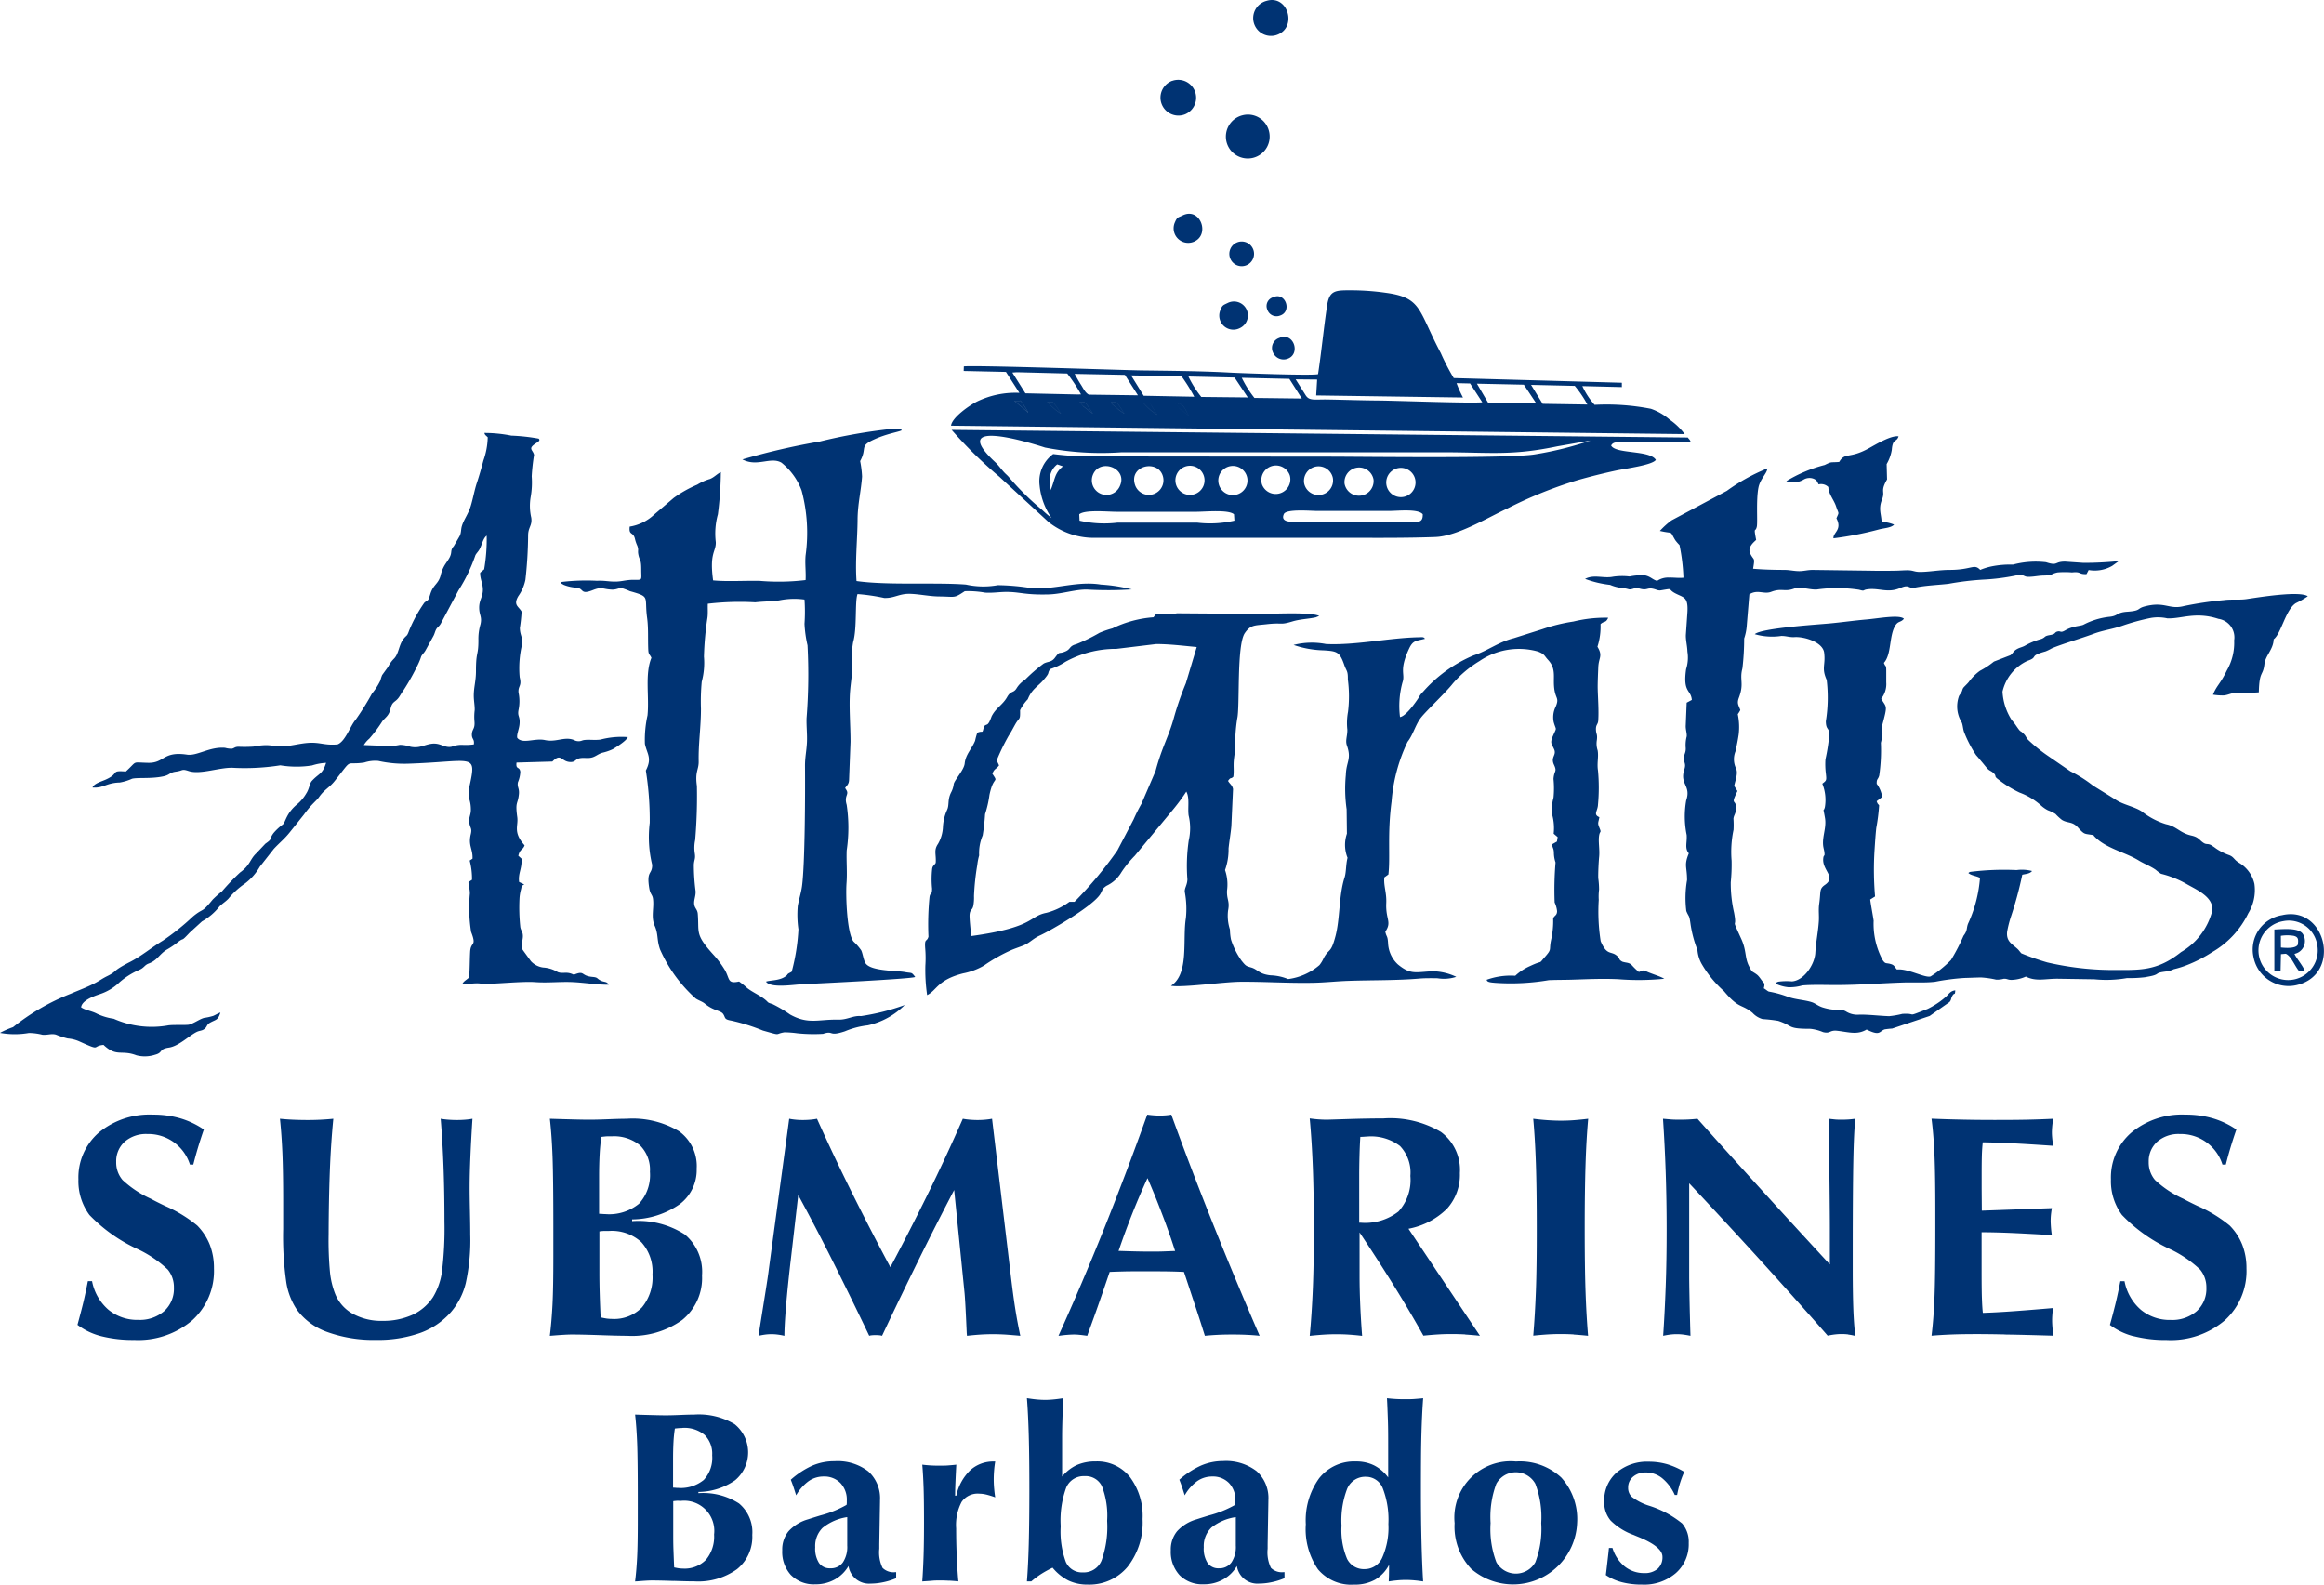 <svg xmlns="http://www.w3.org/2000/svg" width="220" height="150" viewBox="0 0 132 90">
  <g id="Logo" transform="translate(-773 -349.999)">
    <path id="Path_1" data-name="Path 1" d="M59.649,38a3.516,3.516,0,0,0,.86-.409,5.945,5.945,0,0,1,2.9-.739l2.263-.274c.74,0,1.562.1,2.3.17l-.618,2.061a17,17,0,0,0-.687,1.986c-.279,1.02-.668,1.627-1.034,3l-.8,1.857a9.747,9.747,0,0,0-.447.89L63.466,48.3a22.5,22.5,0,0,1-2.433,2.917l-.29,0a3.78,3.78,0,0,1-1.3.625c-1.035.2-.638.821-4.279,1.324-.023-.262-.114-1.032-.091-1.238.032-.29.15-.218.209-.478a2.494,2.494,0,0,0,.039-.557,13.856,13.856,0,0,1,.188-1.77,3.224,3.224,0,0,1,.105-.538,2.56,2.56,0,0,1,.2-1.135,11.53,11.53,0,0,0,.136-1.207,6.076,6.076,0,0,0,.249-1.089,3.788,3.788,0,0,1,.136-.5c.193-.493.33-.251.029-.71.122-.31.2-.23.381-.473l-.134-.283a11.807,11.807,0,0,1,.686-1.412c.159-.241.231-.4.383-.665.233-.4.27-.182.259-.775a2.571,2.571,0,0,1,.438-.622,1.721,1.721,0,0,1,.388-.6c.18-.184.322-.283.5-.489.416-.48.187-.334.379-.619m6.028-3.14-.156.194a6.382,6.382,0,0,0-2.332.629,5.431,5.431,0,0,0-.732.251,10.116,10.116,0,0,1-1.324.647c-.4.1-.305.272-.591.4-.448.2-.3-.059-.619.371-.2.269-.41.2-.647.335a9.268,9.268,0,0,0-1.059.922,1.5,1.5,0,0,0-.486.5c-.182.267-.31.1-.522.473-.255.454-.644.618-.883,1.1a3.157,3.157,0,0,1-.135.324c-.126.2-.116.091-.291.229-.128.5-.033.221-.386.376a3.713,3.713,0,0,0-.125.454c-.176.45-.541.774-.591,1.292-.036.366-.57.93-.622,1.165a1.332,1.332,0,0,1-.151.48c-.214.433-.092.7-.226.992a2.654,2.654,0,0,0-.237.976,2.1,2.1,0,0,1-.281.956c-.253.368-.094.583-.129,1.078-.1.171-.162.14-.2.321a5.289,5.289,0,0,0-.007,1.136c0,.405-.092.188-.143.467a15.714,15.714,0,0,0-.062,2.267c-.1.336-.236.045-.182.7a6.485,6.485,0,0,1,.006.931,9.893,9.893,0,0,0,.1,1.687c.556-.271.581-.862,2.039-1.234a3.77,3.77,0,0,0,1.184-.442,9.257,9.257,0,0,1,1.6-.9c.2-.081.394-.147.593-.223.422-.16.564-.4,1.016-.6.548-.253,3-1.657,3.409-2.348.143-.24.087-.289.351-.463a1.944,1.944,0,0,0,.849-.777,6.157,6.157,0,0,1,.756-.93l2.213-2.671a11.1,11.1,0,0,0,.712-.971c.2.361.071.918.131,1.355a3.08,3.08,0,0,1,.008,1.41,9.963,9.963,0,0,0-.077,2.224c-.012.328-.164.477-.15.7a5.233,5.233,0,0,1,.064,1.5c-.2,1.2.2,3.169-.847,3.839.636.119,3-.22,3.932-.227,1.392-.011,2.761.087,4.18.057.659-.014,1.3-.087,1.974-.11,1.346-.046,2.707-.017,4.035-.13.321-.027.691-.022,1.016-.017a2.262,2.262,0,0,0,1.068-.081,3.226,3.226,0,0,0-1.358-.317c-.968.049-1.238.206-1.963-.393a1.741,1.741,0,0,1-.55-1.153c-.028-.514-.088-.36-.16-.7.386-.568.011-.682.054-1.63.027-.6-.164-1-.107-1.455l.229-.165c.116-1.01-.065-2.294.18-4.142a9.493,9.493,0,0,1,.908-3.392c.321-.41.452-.985.767-1.383s1.417-1.432,1.8-1.924a6.274,6.274,0,0,1,1.517-1.28,3.981,3.981,0,0,1,3.326-.541c.389.155.34.224.572.476.516.562.232,1.045.372,1.769.086.442.256.423.056.891a1.346,1.346,0,0,0-.11.873c.142.506.189.25-.042.781-.184.423-.076.439.065.759.154.351-.215.433-.007.882.192.413.006.313-.028.807a5.36,5.36,0,0,1,0,1.065,2.4,2.4,0,0,0-.063,1.007,2.911,2.911,0,0,1,.073,1.035l.227.193-.042.253-.282.16c.046.246.1.216.109.475a1.766,1.766,0,0,0,.094.554,18.79,18.79,0,0,0-.051,2.271,1.563,1.563,0,0,1,.139.495c-.007.255-.147.231-.223.408a4.895,4.895,0,0,1-.119,1.232c-.127.607.069.485-.362.975-.392.446-.029.124-.828.5a2.96,2.96,0,0,0-.843.553,4.031,4.031,0,0,0-1.636.232c.01.011.022.015.027.034.035.117.357.122.45.135a12.759,12.759,0,0,0,3.067-.152c.447-.018.89-.013,1.335-.027.876-.027,1.72-.068,2.61-.026a14.632,14.632,0,0,0,2.611-.026c-.283-.17-.781-.286-1.158-.485l-.286.1a3.84,3.84,0,0,1-.4-.387c-.164-.165-.307-.122-.541-.2-.237-.135-.1-.143-.282-.312-.35-.327-.585.01-.946-.849a10.823,10.823,0,0,1-.109-2.347,3.2,3.2,0,0,1,.018-.582,4.541,4.541,0,0,0-.045-.641c-.012-.273.021-.941.049-1.222.042-.413-.059-.869,0-1.218.045-.267.137-.132.028-.4-.131-.32-.081-.278-.015-.632-.369-.158-.092-.339-.078-.719a10.379,10.379,0,0,0,0-1.925c-.069-.428.046-.772-.02-1.152a1.221,1.221,0,0,1-.043-.592c.039-.343-.043-.315-.053-.583-.011-.3.114-.281.13-.519.039-.565-.018-1.281-.03-1.807-.007-.3.019-.889.033-1.224.022-.553.273-.628-.048-1.163a3.709,3.709,0,0,0,.175-1.281c.231-.206.283-.041.437-.363a7.628,7.628,0,0,0-1.977.215,9.88,9.88,0,0,0-1.76.431l-1.633.516c-.875.218-1.478.717-2.278.975a7.914,7.914,0,0,0-2.871,2.069,1.215,1.215,0,0,0-.248.334c-.189.289-.723,1.049-1.059,1.1a5.049,5.049,0,0,1,.141-1.97c.173-.5-.215-.638.367-1.9.231-.5.389-.44.917-.579-.121-.1-.043-.092-.408-.083-1.667.038-3.549.463-5.225.382a4.2,4.2,0,0,0-1.839.053,5.639,5.639,0,0,0,1.693.307c.781.046.93.084,1.191.84.126.365.207.3.2.814a7.242,7.242,0,0,1,.01,1.837,3.47,3.47,0,0,0-.039,1.016c.006.372-.126.611-.024.9.275.782-.037.9-.061,1.669a8.174,8.174,0,0,0,.045,1.951l.016,1.387a1.957,1.957,0,0,0,.036,1.369c-.1.388-.07.811-.17,1.123-.328,1.02-.252,2.318-.512,3.314-.269,1.03-.361.682-.672,1.256a1.786,1.786,0,0,1-.241.4,3.376,3.376,0,0,1-1.782.795,2.857,2.857,0,0,0-1-.213c-.68-.078-.71-.333-1.1-.446-.279-.082-.294-.074-.543-.384a4.318,4.318,0,0,1-.6-1.2,3.17,3.17,0,0,1-.061-.573,2.5,2.5,0,0,1-.106-1.074c.108-.551-.082-.609-.059-1.136a2.507,2.507,0,0,0-.113-1.164,3.45,3.45,0,0,0,.2-1.225c.04-.4.127-.892.159-1.276l.095-2.1c-.04-.225-.188-.291-.283-.465.172-.243.124-.074.3-.233.043-.309,0-.567.023-.876.018-.248.071-.517.084-.756a9.407,9.407,0,0,1,.113-1.667c.16-.655-.043-4.176.435-4.865.33-.476.555-.423,1.234-.5.955-.108.715.068,1.47-.159.444-.134.881-.135,1.321-.232l.2-.082c-.672-.291-3.578-.035-4.622-.123l-3.456-.025a4.131,4.131,0,0,1-1.189.035m-23.49-8.773c.837.444,1.607-.178,2.215.184a3.634,3.634,0,0,1,1.144,1.589,9.31,9.31,0,0,1,.224,3.677c-.044.484.027.94,0,1.4a12.758,12.758,0,0,1-2.613.045c-.811-.017-1.871.05-2.64-.027-.219-1.59.172-1.614.152-2.174a4.085,4.085,0,0,1,.119-1.577,19.925,19.925,0,0,0,.168-2.4c-.246.127-.374.293-.616.392a2.856,2.856,0,0,0-.723.322,6.775,6.775,0,0,0-1.338.754l-1.1.936a2.633,2.633,0,0,1-1.4.693c-.06.521.2.269.3.7a2.057,2.057,0,0,0,.13.383c.092.244.019.262.058.48.072.405.169.229.168.885,0,.632.1.574-.476.575-.374,0-.653.1-.986.1-.36.007-.646-.069-1.046-.046a11.9,11.9,0,0,0-2.03.068c.053.146-.1.024.132.161a2.233,2.233,0,0,0,.777.163c.382.087.183.411.89.133.512-.2.522-.055,1.044-.025.282.017.394-.093.579-.086a3.276,3.276,0,0,1,.471.175c1.194.335.812.287.978,1.516.081.6.038,1.2.066,1.807.014.3.076.238.179.463-.381.928-.116,2.191-.222,3.268a6.384,6.384,0,0,0-.148,1.621c.126.591.42.8.053,1.514a17.708,17.708,0,0,1,.221,2.971,6.712,6.712,0,0,0,.138,2.383c.008.576-.336.3-.163,1.341.057.338.177.349.209.585.072.532-.126,1.03.1,1.543.213.483.106.773.3,1.331a8.148,8.148,0,0,0,2.027,2.794c.161.109.379.174.521.293.5.417.9.38,1.041.588s.035.3.441.37a11.046,11.046,0,0,1,1.813.568c1.1.31.625.2,1.221.1a5.934,5.934,0,0,1,.736.056,9.235,9.235,0,0,0,1.459.032c.633-.211.279.175,1.241-.144a4.716,4.716,0,0,1,1.3-.34,4.272,4.272,0,0,0,2.1-1.153,12.673,12.673,0,0,1-2.486.629c-.46-.041-.767.214-1.292.2-1.139-.024-1.7.287-2.737-.291a7.119,7.119,0,0,0-.985-.586c-.362-.116-.188-.071-.465-.287-.3-.234-.695-.4-.991-.636a4.319,4.319,0,0,0-.454-.365c-.661.143-.517-.133-.8-.643a5.434,5.434,0,0,0-.674-.9c-1.043-1.152-.785-1.232-.871-2.3-.021-.254-.169-.31-.2-.531-.037-.247.091-.461.076-.754a11.675,11.675,0,0,1-.1-1.512c.025-.314.106-.319.05-.666a2.1,2.1,0,0,1,.025-.727,29.924,29.924,0,0,0,.1-3.074c-.119-.831.112-.913.1-1.408-.019-1.007.131-1.934.13-2.97a12.194,12.194,0,0,1,.044-1.541,4.139,4.139,0,0,0,.126-1.427,17.681,17.681,0,0,1,.2-2.216c.034-.261.006-.525.02-.787a15.519,15.519,0,0,1,2.692-.081c.459-.051.89-.047,1.351-.108a4.27,4.27,0,0,1,1.448-.049,10.008,10.008,0,0,1,0,1.379,6.86,6.86,0,0,0,.171,1.22,31.383,31.383,0,0,1-.054,4.134c-.015.467.045.922.02,1.4s-.113.845-.109,1.339c.013,1.521,0,5.524-.169,6.8-.05.376-.178.766-.241,1.129a5.8,5.8,0,0,0,.037,1.332,11.552,11.552,0,0,1-.383,2.408c-.014.007-.036,0-.042.022l-.119.061c-.13.09-.049.051-.115.114-.335.321-.926.271-1.183.362.254.389,1.551.173,2.065.148.975-.047,6.195-.3,6.41-.412-.232-.3-.164-.2-.6-.281-.508-.09-1.983-.045-2.239-.528-.105-.2-.14-.517-.226-.7a2.792,2.792,0,0,0-.437-.5c-.382-.471-.449-2.623-.4-3.314.047-.625-.014-1.228.01-1.863a8.8,8.8,0,0,0,0-2.589c-.16-.531.152-.572-.019-.847l-.024-.037-.023-.038-.022-.039c.1-.146.215-.209.223-.462l.083-2.157c0-.928-.092-1.974-.027-2.854.035-.455.112-.9.126-1.337a5.32,5.32,0,0,1,.049-1.472c.231-.781.089-2.312.25-2.729a11.22,11.22,0,0,1,1.515.221c.589.021.851-.261,1.5-.234.548.023,1.066.143,1.625.149.946.009.817.121,1.452-.3a5.534,5.534,0,0,1,1.161.083c.435.027.8-.043,1.219-.041.757,0,1.03.178,2.381.142.773-.02,1.607-.318,2.264-.272a20.756,20.756,0,0,0,2.46-.014,9.31,9.31,0,0,0-1.751-.274c-1.347-.218-2.551.281-3.9.212a12.631,12.631,0,0,0-1.96-.178,4.6,4.6,0,0,1-1.81-.035c-1.7-.133-4.468.052-6.214-.2-.083-1.131.053-2.379.06-3.493.005-.871.2-1.639.255-2.441a5.754,5.754,0,0,0-.109-.878c.425-.776-.081-.835.814-1.238.71-.321,1.367-.413,1.545-.508-.093-.091.233-.12-.592-.08a30.841,30.841,0,0,0-4.072.718,39.344,39.344,0,0,0-4.383,1.012m76.737,21.352c.634.727,1.77.937,2.565,1.424.3.186.672.322.975.536a2.419,2.419,0,0,0,.3.225,5.616,5.616,0,0,1,1.45.579c.587.339,1.562.743,1.454,1.538a3.779,3.779,0,0,1-1.762,2.325c-1.406,1.117-2.369,1.019-4.006,1.02a16.67,16.67,0,0,1-3.6-.431,14.21,14.21,0,0,1-1.47-.515c-.062-.062-.14-.178-.217-.249-.31-.287-.657-.427-.589-.99a6.641,6.641,0,0,1,.2-.8,21.247,21.247,0,0,0,.658-2.424c.2-.046.434-.054.555-.211a2.291,2.291,0,0,0-.882-.053,15.352,15.352,0,0,0-2.61.1.2.2,0,0,0-.123.069c.182.152.442.156.659.273a7.575,7.575,0,0,1-.645,2.53c-.155.312-.026.42-.29.758a11,11,0,0,1-.715,1.378,6.4,6.4,0,0,1-1.153.93c-.308.11-1.3-.464-1.916-.392-.142-.15-.132-.247-.348-.31-.28-.082-.295.015-.461-.224a4.362,4.362,0,0,1-.513-2.241c-.052-.358-.148-.839-.195-1.2l.276-.174a17.721,17.721,0,0,1-.031-2.616c.028-.418.054-.86.1-1.279a10.82,10.82,0,0,0,.161-1.28c-.1-.127-.075-.062-.141-.233l.316-.244a1.681,1.681,0,0,0-.312-.746c-.011-.3.075-.222.144-.477a9.86,9.86,0,0,0,.093-1.851,3.508,3.508,0,0,0,.091-.52c-.016-.266-.088-.2,0-.532.3-1.123.227-.938-.074-1.451a1.332,1.332,0,0,0,.288-.93c0-.216,0-.43,0-.645,0-.376-.037-.2-.133-.463.436-.484.291-1.488.627-2.084.179-.316.316-.189.51-.419-.24-.251-1.469-.017-2.114.038-.735.063-1.413.163-2.132.229-.759.069-3.85.266-4.226.607a3.565,3.565,0,0,0,1.512.1c.291,0,.461.084.753.066.555-.035,1.6.287,1.676.882.09.724-.166.852.144,1.55a8.456,8.456,0,0,1-.048,2.35c.008.489.171.355.2.7a10.575,10.575,0,0,1-.222,1.458,4.182,4.182,0,0,0,.022.8c.044.4.042.4-.2.585a2.468,2.468,0,0,1,.145,1.334c-.084.336-.116-.1.007.617.093.538-.158,1.027-.106,1.554.012.124.057.27.07.37.04.323-.041.1-.065.386-.054.68.754,1.031.1,1.485-.341.236-.225.366-.327,1.073-.051.357,0,.651-.022.99-.034.572-.165,1.188-.2,1.806-.042.666-.653,1.576-1.334,1.613a3.486,3.486,0,0,0-.757.016c-.136.039-.128.077-.161.117a2.171,2.171,0,0,0,.711.2,2.536,2.536,0,0,0,.8-.1c.551-.052,1.325-.024,1.9-.024,1.3,0,2.508-.1,3.774-.143.619-.022,1.279.025,1.864-.043a13.017,13.017,0,0,1,1.677-.217c.308-.008.621-.022.929-.029a5.336,5.336,0,0,1,.87.125,1.384,1.384,0,0,0,.421-.048c.192-.018.227.061.45.062a2.161,2.161,0,0,0,.814-.188c.6.3,1.118.109,1.858.123l2.034.031a6.794,6.794,0,0,0,1.853-.069,7.535,7.535,0,0,0,1.021-.048c.135-.027.322-.057.436-.088.418-.112.1-.159.8-.243a1.356,1.356,0,0,0,.4-.125,5.416,5.416,0,0,0,.791-.251,7.955,7.955,0,0,0,1.386-.716A5.113,5.113,0,0,0,127.7,51.87a2.514,2.514,0,0,0,.347-1.673,1.868,1.868,0,0,0-.882-1.2c-.3-.18-.275-.34-.6-.446a3.2,3.2,0,0,1-.691-.355,3.512,3.512,0,0,0-.311-.211c-.193-.082-.244-.007-.409-.116-.246-.163-.266-.319-.682-.412-.657-.146-.834-.52-1.446-.646a4.189,4.189,0,0,1-1.377-.725c-.416-.271-1.024-.375-1.447-.644-.475-.3-.842-.523-1.325-.825a7.338,7.338,0,0,0-1.281-.809l-1.241-.853a9.019,9.019,0,0,1-1.158-.934c-.1-.105-.142-.227-.218-.307-.313-.326-.126,0-.5-.546-.086-.125-.144-.18-.229-.292a3.307,3.307,0,0,1-.51-1.595,2.55,2.55,0,0,1,1.412-1.746c.667-.227.038-.262,1.026-.537a2.538,2.538,0,0,0,.354-.172c.572-.246,1.681-.568,2.366-.823.567-.212,1.068-.263,1.631-.458a12.387,12.387,0,0,1,1.637-.448,2.4,2.4,0,0,1,.929.023c.8.039,1.6-.4,2.907.029a1.063,1.063,0,0,1,.895,1.222,3.147,3.147,0,0,1-.415,1.705c-.377.783-.57.841-.788,1.378a3.237,3.237,0,0,0,.628.044c.226-.027.373-.114.555-.133.463-.05.973,0,1.421-.045.027-1.249.237-.895.319-1.61.055-.479.51-.83.523-1.4.431-.324.673-1.678,1.256-2.051a5.435,5.435,0,0,0,.684-.393c-.457-.323-2.772.056-3.489.161-.4.058-.858,0-1.278.057a20.2,20.2,0,0,0-2.256.335c-.867.227-1.081-.283-2.244.024-.453.12-.192.244-.981.3-.643.043-.5.244-1.044.292a4.147,4.147,0,0,0-1.464.453c-.155.058-.367.066-.566.13a1.687,1.687,0,0,0-.457.184c-.292.171-.247.009-.453.069-.181.052-.059.141-.428.2-.341.058-.212.117-.481.221a3.924,3.924,0,0,0-.945.391c-.172.087-.278.09-.448.189-.21.122-.213.241-.359.341l-.936.362a4.743,4.743,0,0,1-.794.524,2.868,2.868,0,0,0-.638.641c-.089.111-.271.272-.31.333-.051.079-.048.144-.1.244-.042.077-.086.115-.139.212a1.727,1.727,0,0,0,.153,1.5c.068.15.068.375.14.563a6.761,6.761,0,0,0,.678,1.3c.138.15.187.222.32.377.108.126.18.223.29.35.146.167.216.145.366.276.216.188.008.173.272.363a6.434,6.434,0,0,0,1.215.757,3.761,3.761,0,0,1,1.236.746,1.763,1.763,0,0,0,.379.261,2.321,2.321,0,0,1,.429.207,2.982,2.982,0,0,0,.364.336c.333.206.583.071.907.427.4.438.341.342.913.444M20.666,42.316a1.425,1.425,0,0,1,.307-.359,7.9,7.9,0,0,0,.747-1c.2-.241.368-.309.46-.7.1-.447.269-.347.49-.671.1-.149.154-.261.253-.388a13.036,13.036,0,0,0,.834-1.495,3.141,3.141,0,0,0,.165-.417c.054-.112.162-.2.242-.339l.433-.787c.094-.161.1-.27.173-.408s.15-.141.26-.322l1.011-1.9a9.308,9.308,0,0,0,.963-2c.072-.128.161-.2.238-.342.136-.257.192-.607.4-.766a10.027,10.027,0,0,1-.143,1.913l-.226.191c-.014.384.18.646.15,1.05-.025.342-.208.54-.207.929,0,.439.171.511.077.942a2.933,2.933,0,0,0-.121.921c0,.9-.139.6-.138,1.746,0,.572-.125.91-.125,1.4,0,.269.061.577.052.817a3.049,3.049,0,0,0-.013.637c.037.426-.122.432-.144.7-.027.326.156.283.109.612a3.4,3.4,0,0,1-.663.025,1.565,1.565,0,0,0-.6.107c-.409.084-.632-.24-1.146-.168-.43.061-.681.272-1.193.168a1.951,1.951,0,0,0-.6-.107,3.138,3.138,0,0,1-.582.07Zm7.041-17.472c-.108-.118-.166-.126-.193-.253a7.84,7.84,0,0,1,1.528.152,10.865,10.865,0,0,1,1.553.17c.092.088.031.144-.133.249-.514.328-.2.365-.128.672a11.484,11.484,0,0,0-.134,1.221,4.714,4.714,0,0,1-.057,1.164,2.984,2.984,0,0,0,.032,1.184c.065.461-.182.53-.179,1.026a23.77,23.77,0,0,1-.153,2.5,2.432,2.432,0,0,1-.4.924c-.308.521.016.58.184.885a9.321,9.321,0,0,1-.1.93c.013.441.163.472.126.932a5.8,5.8,0,0,0-.136,1.864c.134.517-.1.48-.066.871a2.342,2.342,0,0,1,.012.928c-.1.461.093.372.045.876-.027.284-.173.583-.128.769.3.372.993,0,1.573.126.616.131,1.05-.18,1.557-.035.141.04.167.1.373.1.159-.007.172-.058.347-.073.282-.025.554.022.873-.019a4.67,4.67,0,0,1,1.557-.142c-.079.21-.671.58-.853.685a2.852,2.852,0,0,1-.605.206c-.219.072-.32.172-.509.245-.269.1-.49.017-.752.063s-.249.217-.522.218c-.551,0-.529-.551-1.046-.028l-2.035.058c-.054.42.171.2.215.522a1.678,1.678,0,0,1-.135.593c-.056.276.089.337.055.679-.061.607-.22.392-.093,1.306.07.507-.26.844.416,1.6-.106.287-.26.186-.356.592l.182.165c.035.578-.2.817-.138,1.324l.293.143c-.2.108-.12.057-.2.337a2.425,2.425,0,0,0-.07.467,10.41,10.41,0,0,0,.042,1.574c.013.177.1.261.136.413.068.33-.15.649.006.925l.465.639a1.148,1.148,0,0,0,.693.359,1.8,1.8,0,0,1,.833.261c.327.116.48-.063.911.15.647-.266.374.062,1.045.122.341.031.232.082.477.207.215.11.34.03.462.239-.641.007-1.386-.119-2.042-.15-.71-.034-1.413.054-2.15,0-.8-.058-2.6.153-3.075.085-.356-.051-.646.047-1.043.005.086-.16.254-.226.379-.36.039-.5.031-.953.057-1.445.032-.621.391-.266.055-1.134a8.713,8.713,0,0,1-.071-2.181c0-.278-.076-.418-.079-.649l.2-.131a4.07,4.07,0,0,0-.131-1.092l.161-.107c.023-.556-.253-.742-.1-1.383.086-.357-.035-.338-.081-.652s.091-.438.087-.758c-.008-.689-.241-.567-.054-1.43.391-1.8.106-1.288-3.507-1.172a6.791,6.791,0,0,1-1.7-.158,2,2,0,0,0-.788.091c-1.15.175-.6-.315-1.682,1.045-.31.391-.592.488-.889.915-.163.234-.4.362-.863,1l-.8,1c-.306.384-.574.585-.912.95l-.793,1.009a3.113,3.113,0,0,1-.846.957,4.5,4.5,0,0,0-.939.861c-.161.168-.306.245-.5.432a3.325,3.325,0,0,1-1,.856l-.7.64c-.568.607-.228.186-.741.594a4.737,4.737,0,0,1-.559.37c-.422.258-.529.605-1.025.787-.248.091-.243.239-.548.366a4.268,4.268,0,0,0-1.109.7,2.914,2.914,0,0,1-1.125.677c-.413.138-1.012.371-1.057.745.246.172.6.2.91.369a3.262,3.262,0,0,0,.938.279,5.319,5.319,0,0,0,3.116.374c.306-.04,1.05,0,1.177-.041.3-.089.584-.31.844-.381a3.041,3.041,0,0,0,.522-.115c.17-.073.235-.132.405-.189-.143.473-.273.385-.627.6-.163.1-.123.225-.3.346-.139.1-.256.074-.422.157-.436.217-1.017.806-1.574.888-.6.09-.309.282-.792.407a1.882,1.882,0,0,1-1.053.032c-.864-.333-1.12.12-1.871-.592-.688.066-.095.38-1.36-.192a1.961,1.961,0,0,0-.674-.173,4.673,4.673,0,0,1-.673-.22c-.269-.071-.475.038-.767.008a3.3,3.3,0,0,0-.763-.1A4.668,4.668,0,0,1,0,58.663a4.968,4.968,0,0,1,.741-.325,12.538,12.538,0,0,1,3.271-1.895c.493-.214.931-.367,1.412-.623.254-.135.4-.249.664-.379.615-.3.213-.253,1.293-.805.662-.339,1.242-.833,1.868-1.211a13.394,13.394,0,0,0,1.708-1.37c.649-.533.462-.15,1.126-.967a6.126,6.126,0,0,1,.525-.464,13.286,13.286,0,0,1,1.025-1.068c.6-.434.545-.738.932-1.1l.508-.538c.441-.305.192-.227.456-.594a2.971,2.971,0,0,1,.539-.5c.168-.158.178-.64.855-1.182a2.315,2.315,0,0,0,.471-.576c.185-.282.177-.561.327-.721.416-.444.593-.363.8-1.018a3.146,3.146,0,0,0-.8.148,5.678,5.678,0,0,1-1.8-.007,12.984,12.984,0,0,1-2.617.144c-.761-.062-1.906.4-2.578.182-.427-.139-.3-.027-.729.031-.383.052-.341.186-.713.267-.688.151-1.459.056-1.784.138a2.857,2.857,0,0,1-.7.214c-.751.015-.947.337-1.545.283.078-.22.494-.337.729-.44.853-.375.249-.536,1.165-.47.694-.634.3-.507,1.278-.491.921.015.821-.672,2.2-.464.572.086,1.283-.464,2.158-.388a1.3,1.3,0,0,0,.387.049c.142-.025.147-.1.363-.11a7.534,7.534,0,0,0,.869-.009,3.615,3.615,0,0,1,.761-.082c.285.015.532.061.812.069.435.013,1.019-.168,1.567-.2.659-.038.885.155,1.626.089.447-.17.722-1.051,1.021-1.39a15.543,15.543,0,0,0,.938-1.5,3.629,3.629,0,0,0,.477-.742,1.994,1.994,0,0,1,.1-.307l.341-.471a1.728,1.728,0,0,1,.342-.472c.261-.275.261-.752.523-1.1.189-.253.193-.114.325-.486a8.028,8.028,0,0,1,.866-1.582c.241-.206.2-.05.337-.484.17-.556.436-.547.581-1.039a2.047,2.047,0,0,1,.226-.591c.1-.166.237-.335.312-.5.129-.286,0-.347.217-.6l.3-.517c.139-.22.086-.4.164-.644.117-.368.359-.665.5-1.125.127-.418.21-.9.343-1.3.119-.357.265-.858.372-1.271a4.2,4.2,0,0,0,.247-1.3M61.3,29.21c.315-.273,1.618-.144,2.113-.144h4.528c.509,0,1.845-.133,2.148.144l.023.36A6.176,6.176,0,0,1,68,29.683H63.471a6.313,6.313,0,0,1-2.154-.112Zm19.51,0c.014.633-.389.426-2.187.426H73.455c-.312,0-.708-.054-.532-.441.137-.3,1.524-.177,1.868-.177h4.122c.488,0,1.639-.135,1.9.191m-2.044-1.576a.831.831,0,0,1,1.6-.459.831.831,0,0,1-1.6.459M64.482,27.58c-.416-1.141,1.273-1.518,1.564-.547a.829.829,0,0,1-1.564.547m7.2-.058a.83.83,0,0,1,1.582-.507.832.832,0,0,1-1.582.507m4.686-.058a.832.832,0,0,1,1.648-.222.832.832,0,0,1-1.648.222m-2.291,0a.829.829,0,0,1,1.625-.328.829.829,0,0,1-1.625.328m-5.716.116a.828.828,0,1,1-1.523-.648.828.828,0,0,1,1.523.648m-4.743,0a.829.829,0,1,1-1.547-.6c.372-.98,1.983-.415,1.547.6m5.588-.175a.828.828,0,0,1,1.641-.229.828.828,0,0,1-1.641.229m-9.529.438-.043-.438a1.094,1.094,0,0,1,.415-1.031l.325.112c-.491.393-.438.722-.7,1.357m.146-2.056a1.912,1.912,0,0,0-.771,1.793,3.856,3.856,0,0,0,.678,1.838,6.632,6.632,0,0,1-.536-.458,15.274,15.274,0,0,1-1.9-1.876c-.086-.1-.167-.16-.26-.262-.186-.2-.316-.4-.518-.586-2.646-2.467,1.654-1.2,2.844-.817a16.6,16.6,0,0,0,4.349.268H81.932c2.724,0,3.9.21,6.539-.341l1.873-.327a19.255,19.255,0,0,1-3.17.787c-1.423.244-9.885.13-11.686.13l-13.817-.014a17.422,17.422,0,0,1-1.851-.135m2.432,4.758a4.127,4.127,0,0,1-2.7-.9l-2.784-2.563a25.242,25.242,0,0,1-2.718-2.665l41.814.433c.09.123.116.109.176.276l-3.714,0c-.422,0-.687-.064-.816.178.249.493,2.2.246,2.54.815-.191.291-1.67.484-2.231.6-.753.161-1.5.348-2.226.555A24.448,24.448,0,0,0,85.575,28.9c-1.137.531-2.822,1.556-4.05,1.6-1.779.067-3.708.044-5.515.044Zm32.028-.394a4.658,4.658,0,0,1,.655-.594l3.146-1.679a10.83,10.83,0,0,1,2.3-1.275c0,.271-.405.585-.505,1.095-.139.712-.036,1.964-.092,2.213-.082.367-.192-.069-.038.754-.125.122-.5.413-.341.762.209.448.288.173.167.875.56.049,1.18.065,1.756.066.306,0,.52.059.812.069s.51-.068.813-.068l3.251.043c.525.011.927.01,1.452,0,.241,0,.522-.031.757-.022.257.01.338.093.636.093.532,0,1.107-.115,1.684-.115,1.276,0,1.386-.374,1.741,0a3.62,3.62,0,0,1,.584-.186,5.29,5.29,0,0,1,1.276-.114,5.05,5.05,0,0,1,1.873-.136c.7.227.46-.035,1.085-.035l1.045.072a19.915,19.915,0,0,0,2.006-.1l-.37.268a1.971,1.971,0,0,1-1.341.237l-.121.232c-.476.019-.271-.152-.827-.095a5.06,5.06,0,0,0-.82,0c-.417.092-.233.167-.791.178-.311.006-.55.072-.871.072-.266,0-.261-.161-.615-.094a12.088,12.088,0,0,1-1.939.252,16.547,16.547,0,0,0-1.978.239c-.638.072-1.25.088-1.889.213-.427.084-.3-.213-.842.022-.733.319-1.225-.026-1.906.083-.244.039-.1.116-.443.019a8.273,8.273,0,0,0-2.405-.013c-.414.021-.911-.185-1.3-.045-.534.191-.691-.049-1.283.176-.423.16-.761-.154-1.241.142l-.145,1.744a2.923,2.923,0,0,1-.149.763,14.8,14.8,0,0,1-.1,1.7c-.177.659.108.85-.2,1.667-.124.333-.017.415.081.7a1.7,1.7,0,0,1-.144.233,3.559,3.559,0,0,1,.051,1.156c-.05.34-.115.654-.185.967a1.2,1.2,0,0,0,.032.953c.136.279-.042.686-.1,1l.183.292c-.443.9-.041.37-.083,1.047-.015.236-.125.331-.144.52a5.241,5.241,0,0,1,.005.633,6.073,6.073,0,0,0-.11,1.755,9.964,9.964,0,0,1-.048,1.223,7.442,7.442,0,0,0,.187,1.723c.206,1.078-.227.09.416,1.508.293.646.189,1.038.419,1.507.213.435.17.282.469.513.141.109.267.352.417.5a.649.649,0,0,1-.034.273c.116.061.2.153.288.186a6.056,6.056,0,0,1,1.05.285c.43.171,1.008.186,1.413.326.18.062.321.2.587.288.827.259.993.017,1.368.253a1.229,1.229,0,0,0,.73.158c.556-.007,1.134.071,1.686.088a5.219,5.219,0,0,0,.75-.131c.909-.052.114.232,1.437-.282a4.635,4.635,0,0,0,1.048-.7c.159-.145.244-.326.522-.353-.026.343-.04.065-.184.341-.073.14-.033.193-.145.323l-1.126.79-2.131.714a4.258,4.258,0,0,0-.43.048c-.311.111-.245.394-1.021.008-.525.31-.979.154-1.643.073-.484-.059-.395.179-.832.073a2.548,2.548,0,0,0-.718-.187c-1.346,0-.937-.156-1.828-.453a8.449,8.449,0,0,0-.888-.1,1.231,1.231,0,0,1-.571-.353c-.639-.525-.757-.2-1.619-1.229a6.3,6.3,0,0,1-1.279-1.569,1.926,1.926,0,0,1-.231-.775,6.622,6.622,0,0,1-.4-1.526c-.07-.486-.083-.322-.232-.684a5.936,5.936,0,0,1,.043-1.762c0-.765-.187-.816.1-1.514-.249-.3-.09-.6-.123-1.048a5.219,5.219,0,0,1-.027-1.956c.293-.851-.378-.915-.11-1.744.116-.36-.024-.372-.017-.668.006-.23.114-.3.1-.576a1.92,1.92,0,0,1,.057-.652c.019-.18-.071-.4-.055-.632L95.8,39.91l.293-.158c-.051-.6-.521-.4-.324-1.749a2.148,2.148,0,0,0,.074-.994c-.009-.337-.11-.694-.086-.989l.08-1.164c.07-.941-.173-.9-.641-1.136-.543-.27-.074-.322-.853-.193-.168.028-.251-.041-.434-.084-.4-.095-.329.158-.949-.069-.542.179-.3.078-.811.024a2.435,2.435,0,0,1-.7-.181,5.871,5.871,0,0,1-1.419-.339c.51-.27,1.05-.012,1.594-.125a3.5,3.5,0,0,1,.931-.012,3.3,3.3,0,0,1,.887-.062c.332.079.417.24.68.312a1.133,1.133,0,0,1,.695-.187c.268-.007.53.036.8.007a11.118,11.118,0,0,0-.223-1.853,2.477,2.477,0,0,1-.241-.278c-.352-.582-.047-.332-.874-.527M66.788,22.944c.353,0,.378-.032.73.663l-.538-.416c-.059-.055-.165-.226-.193-.247m-1.821-.034.377,0c.088.225.264.414.378.644a3.221,3.221,0,0,1-.754-.641m-3.638-.084c.345.006.326.036.472.255a3.2,3.2,0,0,1,.257.4l-.535-.409c-.057-.054-.171-.23-.194-.249m1.771.021c.325-.01.307-.051.545.309a2.826,2.826,0,0,1,.207.338c-.136-.1-.267-.181-.382-.283l-.283-.242c-.08-.082-.022-.017-.087-.123m-3.613-.016H59.8a4.365,4.365,0,0,1,.454.658,3.575,3.575,0,0,1-.766-.656m-1.861-.058.342-.021a5.318,5.318,0,0,1,.428.668Zm29.336-.915,2.481.057a6.177,6.177,0,0,1,.717,1.059l-2.54-.04Zm-3.076-.068.636,1.083,2.73.027-.7-1.053Zm-10.294-.245,1.219.012-.055.9,8.338.118a6.483,6.483,0,0,1-.364-.815l.768.018.694,1.068c-.667.065-4.774-.089-5.86-.1-.978-.007-1.929-.04-2.9-.058-.784-.015-1.061.089-1.271-.238Zm-3.062-.088A6.21,6.21,0,0,0,71.25,22.6l2.692.033-.708-1.114ZM67.5,21.385l2.622.058.752,1.129-2.642-.028a6.072,6.072,0,0,1-.731-1.159m-3.257-.064.716,1.155,2.872.055a9.615,9.615,0,0,0-.722-1.159Zm-3.207-.087,2.855.057.741,1.16-2.787-.037c-.208-.106-.32-.364-.445-.558-.155-.239-.229-.384-.364-.622M57.5,21.16l.742,1.178,2.965.066L61.4,22.4a8.9,8.9,0,0,0-.784-1.186l-2.775-.071-.116,0Zm17.364.093c.2-1.32.318-2.614.517-3.918.128-.846.481-.849,1.327-.848a14.157,14.157,0,0,1,1.979.139c2.085.279,1.843.96,3.149,3.429a12.647,12.647,0,0,0,.735,1.419l9.548.264,0,.246-2.243-.055a4.3,4.3,0,0,0,.695,1.063,13.083,13.083,0,0,1,3.2.226,3.2,3.2,0,0,1,1.065.619,3.542,3.542,0,0,1,.849.819l-41.668-.478c.055-.46,1.019-1.142,1.491-1.381a5.022,5.022,0,0,1,2.392-.486l-.764-1.188-2.4-.053.009-.259c.525-.079,9.17.215,10.056.227,1.666.022,3.427.035,5.062.124.659.036,4.662.179,5,.09m29.6,4.984c-.533.044-.4-.035-.823.173a7.987,7.987,0,0,0-2.181.919,1.165,1.165,0,0,0,.978-.086.656.656,0,0,1,.553-.059c.2.074.219.168.306.328a.587.587,0,0,1,.551.15c.01.395.313.721.437,1.09.165.494.185.293.023.686.345.665-.2.8-.168,1.136a18.942,18.942,0,0,0,2.621-.514c.274-.068.652-.081.823-.263a2.022,2.022,0,0,0-.71-.156c-.02-.456-.188-.732.018-1.254s-.123-.433.291-1.156l-.023-.873a2.315,2.315,0,0,0,.293-.814c.051-.661.268-.4.384-.759-.427-.07-1.3.464-1.709.688-1.094.6-1.333.2-1.663.764M70.566,6.551a1.244,1.244,0,1,0,1.507.883,1.23,1.23,0,0,0-1.507-.883m59.119,45.767a1.631,1.631,0,0,1,1.921,1.3,1.684,1.684,0,1,1-1.921-1.3m-.051-.343c2.494-.562,3.4,3.389.8,3.978A2.026,2.026,0,0,1,128,54.376a1.977,1.977,0,0,1,1.636-2.4M66.574,4.591A1.018,1.018,0,1,0,67.292,6.5a1.018,1.018,0,0,0-.718-1.905M71.921.052A1.012,1.012,0,1,0,72.5,1.991c1.217-.4.665-2.332-.577-1.939m57.627,53.1a2.312,2.312,0,0,1,.729,0c.257.064.276.188.233.5-.115.231-.688.191-.959.163Zm-.37,2.012V52.793c.531-.022,1.422-.117,1.636.283a.743.743,0,0,1-.494,1.1c.156.322.474.654.593.986l-.331-.011c-.242-.273-.441-.847-.755-.982l-.274.024-.022.968ZM67.168,12.235c-.261.129-.3.077-.436.394a.827.827,0,0,0,1.087,1.095c.934-.4.349-1.986-.652-1.489M69.7,17.223c-.222.11-.274.106-.386.394a.8.8,0,0,0,1.09,1.025.792.792,0,1,0-.7-1.419m.558-3.456a.7.7,0,0,0,.528,1.3.7.7,0,1,0-.528-1.3m2.4,5.425a.6.6,0,0,0-.363.814.655.655,0,0,0,.828.372c.769-.259.363-1.541-.465-1.187m-.337-2.311a.517.517,0,0,0-.341.71.547.547,0,0,0,.724.333c.7-.231.3-1.355-.384-1.043m-7.358,6.029a3.221,3.221,0,0,0,.754.641c-.114-.23-.29-.419-.378-.644Zm1.821.034c.027.021.133.192.193.247l.538.416c-.352-.7-.378-.662-.73-.663m-3.688-.1c.066.106.007.041.087.123l.283.242c.116.1.246.184.382.283a2.826,2.826,0,0,0-.207-.338c-.239-.36-.22-.319-.545-.309m-3.613-.016a3.575,3.575,0,0,0,.766.656,4.365,4.365,0,0,0-.454-.658Zm1.842-.006c.023.019.138.2.194.249l.535.409a3.2,3.2,0,0,0-.257-.4c-.145-.219-.126-.249-.472-.255m-2.934.6a5.318,5.318,0,0,0-.428-.668l-.342.021Z" transform="translate(773 350)" fill="#003373" fill-rule="evenodd"/>
    <path id="Union_1" data-name="Union 1" d="M87.726,26.559a2.935,2.935,0,0,1-.917-.407c.023-.166.072-.6.151-1.293l.025-.25h.2a2.166,2.166,0,0,0,.7,1.057,1.736,1.736,0,0,0,1.1.373,1.121,1.121,0,0,0,.768-.242.876.876,0,0,0,.272-.685q0-.566-1.349-1.12c-.12-.048-.215-.088-.277-.116a3.557,3.557,0,0,1-1.318-.823,1.593,1.593,0,0,1-.363-1.079,2.1,2.1,0,0,1,.695-1.64,2.685,2.685,0,0,1,1.851-.622,3.716,3.716,0,0,1,1.031.144,4.11,4.11,0,0,1,.968.432,5.758,5.758,0,0,0-.243.645,5.3,5.3,0,0,0-.162.667h-.134A2.6,2.6,0,0,0,90,20.641a1.466,1.466,0,0,0-.926-.318,1.065,1.065,0,0,0-.715.24.782.782,0,0,0-.283.622.7.7,0,0,0,.2.518,3.155,3.155,0,0,0,.979.506,5.662,5.662,0,0,1,1.888,1.009,1.6,1.6,0,0,1,.374,1.11,2.181,2.181,0,0,1-.729,1.709,2.75,2.75,0,0,1-1.91.655A4.555,4.555,0,0,1,87.726,26.559Zm-17.265-.731a4.034,4.034,0,0,1-.693-2.562,4.085,4.085,0,0,1,.76-2.618,2.531,2.531,0,0,1,2.091-.95,2.268,2.268,0,0,1,1.028.223,2.291,2.291,0,0,1,.8.685V18.884c0-.57,0-1.076-.016-1.52s-.03-.863-.053-1.261c.158.019.321.033.489.043s.345.014.537.014.371,0,.542-.014.335-.024.488-.043c-.046.612-.078,1.3-.1,2.084s-.027,1.838-.027,3.178q0,1.605.033,2.9t.092,2.248c-.157-.024-.319-.045-.484-.06s-.326-.024-.486-.024-.331.007-.491.022-.324.034-.491.062c0-.1.009-.221.012-.354s.006-.328.006-.59a2.11,2.11,0,0,1-.8.849,2.377,2.377,0,0,1-1.188.276A2.472,2.472,0,0,1,70.461,25.828Zm1.665-4.6a5.021,5.021,0,0,0-.329,2.116,4.2,4.2,0,0,0,.315,1.885,1.058,1.058,0,0,0,1,.584,1.084,1.084,0,0,0,1-.659,4.184,4.184,0,0,0,.347-1.906,4.955,4.955,0,0,0-.315-2.014,1.023,1.023,0,0,0-.962-.666A1.108,1.108,0,0,0,72.126,21.231ZM56.285,26.462a2.81,2.81,0,0,1-.9-.729,6.051,6.051,0,0,0-.653.361,5.246,5.246,0,0,0-.555.416h-.25q.072-.908.105-2.13t.034-3.074q0-1.85-.034-3.073T53.927,16.1c.231.038.426.063.588.077s.312.021.456.021.3-.009.465-.025.351-.039.56-.072c-.023.426-.04.814-.051,1.172s-.019.7-.019,1.026v2.257a2.4,2.4,0,0,1,.834-.654,2.622,2.622,0,0,1,1.086-.206,2.362,2.362,0,0,1,1.933.887,3.684,3.684,0,0,1,.718,2.39,4.067,4.067,0,0,1-.852,2.709,2.825,2.825,0,0,1-2.275,1.009A2.483,2.483,0,0,1,56.285,26.462Zm-.124-5.285a5.449,5.449,0,0,0-.315,2.2,5.022,5.022,0,0,0,.291,2.03,1,1,0,0,0,.97.593,1.087,1.087,0,0,0,1.057-.669,5.691,5.691,0,0,0,.319-2.26,4.663,4.663,0,0,0-.294-1.963,1.022,1.022,0,0,0-.987-.576A1.077,1.077,0,0,0,56.161,21.177Zm22.969,4.587A3.482,3.482,0,0,1,78.22,23.2a3.2,3.2,0,0,1,3.487-3.5,3.449,3.449,0,0,1,2.57.911,3.511,3.511,0,0,1,.9,2.587,3.64,3.64,0,0,1-6.051,2.568Zm1.462-4.808a5.379,5.379,0,0,0-.329,2.241,5.3,5.3,0,0,0,.329,2.226,1.271,1.271,0,0,0,2.213,0,5.277,5.277,0,0,0,.334-2.223,5.338,5.338,0,0,0-.334-2.234,1.266,1.266,0,0,0-2.213-.007ZM62.6,26.159a1.946,1.946,0,0,1-.5-1.411,1.632,1.632,0,0,1,.355-1.084,2.37,2.37,0,0,1,1.106-.679q.244-.079.707-.222a6.044,6.044,0,0,0,1.487-.6c0-.028.009-.058.012-.09s0-.083,0-.147a1.371,1.371,0,0,0-.359-1,1.271,1.271,0,0,0-.957-.373,1.469,1.469,0,0,0-.852.263,2.533,2.533,0,0,0-.708.806c-.07-.218-.125-.392-.17-.521s-.09-.252-.136-.365a4.824,4.824,0,0,1,1.22-.8,3.137,3.137,0,0,1,1.255-.261,2.848,2.848,0,0,1,1.915.576,2.051,2.051,0,0,1,.667,1.644v.067L67.6,24.392v.263a2.022,2.022,0,0,0,.188,1.089.888.888,0,0,0,.729.241h.041v.345a3.816,3.816,0,0,1-.732.227,3.567,3.567,0,0,1-.724.079,1.176,1.176,0,0,1-1.248-1,2.056,2.056,0,0,1-.785.768,2.206,2.206,0,0,1-1.1.271A1.818,1.818,0,0,1,62.6,26.159Zm1.8-2.7a1.449,1.449,0,0,0-.427,1.112,1.5,1.5,0,0,0,.217.895.741.741,0,0,0,.643.3.833.833,0,0,0,.711-.333,1.579,1.579,0,0,0,.248-.955V22.859A2.892,2.892,0,0,0,64.4,23.456Zm-23.869,2.7a1.946,1.946,0,0,1-.5-1.411,1.633,1.633,0,0,1,.355-1.084,2.37,2.37,0,0,1,1.106-.679q.244-.079.707-.222a6.059,6.059,0,0,0,1.487-.6c0-.028.009-.058.011-.09s0-.083,0-.147a1.37,1.37,0,0,0-.359-1,1.271,1.271,0,0,0-.956-.373,1.468,1.468,0,0,0-.852.263,2.545,2.545,0,0,0-.709.806c-.07-.218-.125-.392-.169-.521s-.09-.252-.136-.365a4.814,4.814,0,0,1,1.22-.8A3.138,3.138,0,0,1,43,19.684a2.849,2.849,0,0,1,1.916.576,2.054,2.054,0,0,1,.667,1.644v.067l-.041,2.422v.263a2.025,2.025,0,0,0,.187,1.089.89.89,0,0,0,.73.241h.041v.345a3.819,3.819,0,0,1-.732.227,3.583,3.583,0,0,1-.725.079,1.178,1.178,0,0,1-1.249-1,2.054,2.054,0,0,1-.784.768,2.209,2.209,0,0,1-1.1.271A1.818,1.818,0,0,1,40.534,26.159Zm1.8-2.7a1.449,1.449,0,0,0-.428,1.112,1.507,1.507,0,0,0,.217.895.742.742,0,0,0,.643.3.832.832,0,0,0,.711-.333,1.579,1.579,0,0,0,.248-.955V22.859A2.886,2.886,0,0,0,42.338,23.456Zm7.179,3.013c-.168-.009-.335-.014-.5-.014s-.315,0-.479.016-.347.023-.547.039q.049-.683.075-1.505c.016-.548.023-1.153.023-1.818,0-.825-.006-1.489-.023-1.989s-.042-.941-.075-1.321c.145.019.3.033.457.043s.331.014.516.014.352,0,.51-.014.308-.024.449-.043c-.023.426-.039.777-.051,1.058s-.016.514-.016.706h.067a2.825,2.825,0,0,1,.792-1.448,1.932,1.932,0,0,1,1.348-.495h.07c-.028.167-.049.336-.062.5s-.022.333-.022.5.007.345.022.517.034.347.062.518a4.614,4.614,0,0,0-.507-.157,1.739,1.739,0,0,0-.4-.051,1.1,1.1,0,0,0-1,.468,2.8,2.8,0,0,0-.311,1.505q0,.8.033,1.559c.02.506.051.99.092,1.449C49.866,26.492,49.687,26.478,49.517,26.469Zm-15.654.014c-.537-.018-.948-.027-1.227-.027q-.251,0-.841.049c-.055,0-.092.006-.116.006.051-.4.09-.858.116-1.369s.037-1.219.037-2.125V21.782q0-2.141-.034-3.081c-.024-.629-.063-1.183-.118-1.667.408.014.757.024,1.05.031s.525.012.7.012c.195,0,.473-.007.832-.022s.618-.021.778-.021a3.964,3.964,0,0,1,2.292.546,2.06,2.06,0,0,1,.031,3.183,3.71,3.71,0,0,1-2.087.667V21.5a3.754,3.754,0,0,1,2.306.584,2.122,2.122,0,0,1,.754,1.789,2.354,2.354,0,0,1-.866,1.942,3.764,3.764,0,0,1-2.417.694Q34.673,26.51,33.864,26.482Zm.153-4.549a1.131,1.131,0,0,0-.17.019v1.8c0,.315,0,.639.013.969s.023.659.04.991c.114.024.207.043.28.052a1.664,1.664,0,0,0,.209.014,1.692,1.692,0,0,0,1.317-.5,2.045,2.045,0,0,0,.461-1.436,1.711,1.711,0,0,0-1.906-1.906C34.158,21.931,34.076,21.931,34.017,21.933Zm.2-4.134c-.058,0-.15.011-.277.025a7.369,7.369,0,0,0-.079.776c-.015.285-.023.6-.023.944v1.638c.032,0,.079,0,.143.007s.106.006.134.006a2.062,2.062,0,0,0,1.467-.452,1.846,1.846,0,0,0,.477-1.4,1.5,1.5,0,0,0-.43-1.156,1.789,1.789,0,0,0-1.251-.4C34.327,17.8,34.271,17.8,34.213,17.8Zm82.581-5.216a3.794,3.794,0,0,1-1.35-.643c.105-.371.208-.764.31-1.176s.192-.851.283-1.308h.237a2.837,2.837,0,0,0,.929,1.624,2.574,2.574,0,0,0,1.7.577,2.117,2.117,0,0,0,1.47-.5,1.71,1.71,0,0,0,.55-1.327,1.581,1.581,0,0,0-.352-1.03,6.528,6.528,0,0,0-1.722-1.171A9.048,9.048,0,0,1,116.126,5.7a3.226,3.226,0,0,1-.628-2.024,3.369,3.369,0,0,1,1.163-2.66A4.506,4.506,0,0,1,119.733,0a5.434,5.434,0,0,1,1.545.208,4.725,4.725,0,0,1,1.344.638q-.184.532-.334,1.028c-.1.335-.186.653-.264.96h-.192A2.479,2.479,0,0,0,119.408,1.1a1.84,1.84,0,0,0-1.28.436,1.482,1.482,0,0,0-.484,1.152A1.524,1.524,0,0,0,118,3.711a5.884,5.884,0,0,0,1.609,1.068c.181.1.444.233.793.4a7.76,7.76,0,0,1,1.84,1.119,3.271,3.271,0,0,1,.719,1.1,3.655,3.655,0,0,1,.235,1.339,3.785,3.785,0,0,1-1.232,2.948,4.741,4.741,0,0,1-3.3,1.113A7.32,7.32,0,0,1,116.794,12.583ZM14.212,12.355A3.662,3.662,0,0,1,12.477,11.1a3.873,3.873,0,0,1-.613-1.559,18.154,18.154,0,0,1-.18-3.04V4.912c0-1.131-.015-2.048-.045-2.743S11.563.827,11.5.235q.343.035.731.053t.82.019c.28,0,.541-.006.781-.019s.476-.03.7-.053q-.14,1.417-.2,3.019t-.067,3.534A19.53,19.53,0,0,0,14.347,9a4.788,4.788,0,0,0,.276,1.145,2.256,2.256,0,0,0,1,1.158,3.337,3.337,0,0,0,1.708.409,3.988,3.988,0,0,0,1.708-.348A2.805,2.805,0,0,0,20.2,10.355a3.8,3.8,0,0,0,.5-1.423,19.754,19.754,0,0,0,.144-2.865c0-1.111-.018-2.148-.054-3.117S20.7,1.08,20.63.235c.135.024.28.042.431.053s.307.019.472.019.34-.006.49-.019a3.765,3.765,0,0,0,.412-.053c-.053.821-.093,1.561-.12,2.213s-.041,1.224-.041,1.705c0,.282.005.719.018,1.315s.018,1.043.018,1.353a11.37,11.37,0,0,1-.256,2.748,3.969,3.969,0,0,1-.844,1.648,4.2,4.2,0,0,1-1.75,1.184,7.2,7.2,0,0,1-2.507.392A7.732,7.732,0,0,1,14.212,12.355ZM1.35,12.583A3.78,3.78,0,0,1,0,11.94c.1-.371.207-.764.309-1.176S.5,9.913.592,9.456H.829a2.849,2.849,0,0,0,.929,1.624,2.575,2.575,0,0,0,1.7.577,2.113,2.113,0,0,0,1.47-.5,1.707,1.707,0,0,0,.55-1.327A1.581,1.581,0,0,0,5.131,8.8,6.522,6.522,0,0,0,3.409,7.633,9.036,9.036,0,0,1,.682,5.7,3.226,3.226,0,0,1,.054,3.676a3.372,3.372,0,0,1,1.163-2.66A4.509,4.509,0,0,1,4.289,0,5.436,5.436,0,0,1,5.835.208,4.713,4.713,0,0,1,7.178.846q-.184.532-.334,1.028c-.1.335-.186.653-.265.96H6.388A2.477,2.477,0,0,0,3.965,1.1a1.84,1.84,0,0,0-1.281.436A1.484,1.484,0,0,0,2.2,2.689a1.525,1.525,0,0,0,.36,1.022A5.9,5.9,0,0,0,4.17,4.779q.27.149.793.4A7.786,7.786,0,0,1,6.8,6.295a3.291,3.291,0,0,1,.718,1.1,3.655,3.655,0,0,1,.234,1.339,3.788,3.788,0,0,1-1.232,2.948,4.739,4.739,0,0,1-3.3,1.113A7.323,7.323,0,0,1,1.35,12.583Zm108.113-.1c-.643-.013-1.16-.019-1.557-.019-.535,0-1.012.006-1.431.022s-.806.039-1.166.07c.078-.635.135-1.36.168-2.181s.048-2.141.048-3.967V5.5q0-2.044-.048-3.2c-.033-.771-.09-1.458-.168-2.069q.838.035,1.731.053c.6.013,1.215.019,1.865.019S110.151.3,110.69.289s1.05-.03,1.527-.053c-.03.2-.048.355-.057.466s-.015.216-.015.31.006.192.015.294.027.259.057.463c-.887-.061-1.653-.109-2.3-.142s-1.215-.05-1.7-.056c-.021.216-.04.451-.048.7s-.013.61-.013,1.092v.866l.009,1.224,1.925-.069,2.053-.075c-.03.183-.048.327-.057.435s-.012.217-.012.322a6.771,6.771,0,0,0,.059.722.223.223,0,0,1,.009.054q-1.632-.095-2.489-.13c-.568-.021-1.067-.033-1.5-.033V8.839q0,1.168.019,1.637c.011.309.027.571.051.784q.816-.027,1.813-.1t2.176-.175c-.018.118-.03.234-.039.349s-.015.234-.015.357.009.286.027.488.027.328.027.376Q110.421,12.5,109.463,12.488Zm-8.885,0a3.108,3.108,0,0,0-.375-.022,3.2,3.2,0,0,0-.373.022c-.133.015-.273.039-.421.07q-1.683-1.923-3.6-4.037T91.544,3.9V9.179q0,.324.018,1.254t.054,2.127c-.153-.031-.291-.054-.418-.07a2.916,2.916,0,0,0-.361-.022,3,3,0,0,0-.361.022c-.126.015-.264.039-.411.07q.089-1.3.144-2.795t.054-3.254q0-1.654-.054-3.235T90.056.235c.147.014.3.026.46.039s.333.014.524.014.354-.005.513-.014.312-.021.46-.039q1.839,2.06,3.721,4.129t3.8,4.144V6.383q0-.588-.018-2.29T99.463.235c.112.014.228.026.352.039s.253.014.388.014c.153,0,.291-.005.418-.014s.246-.024.358-.039c-.054.511-.091,1.3-.112,2.367s-.034,2.782-.034,5.149v1c0,.965.013,1.732.034,2.3s.058,1.07.112,1.519C100.837,12.529,100.7,12.506,100.578,12.49Zm-15.594,0c-.255-.015-.5-.022-.728-.022s-.49.006-.745.022-.529.039-.824.07q.1-1.191.151-2.563t.048-3.587q0-2.139-.048-3.589T82.686.235c.259.033.52.06.781.078s.523.03.788.03.527-.009.785-.03.515-.045.766-.078c-.069.77-.12,1.638-.15,2.607S85.609,5,85.609,6.41q0,2.3.048,3.662T85.8,12.56C85.509,12.529,85.239,12.506,84.983,12.49Zm-6.158,0c-.268-.015-.527-.022-.773-.022s-.494.006-.758.022-.548.039-.848.07q-.781-1.4-1.69-2.863t-1.935-3V9.134q0,.78.036,1.63t.108,1.8c-.259-.031-.508-.054-.752-.07s-.475-.022-.706-.022-.457.006-.707.022-.517.039-.811.07q.117-1.25.177-2.686t.057-3.464q0-1.909-.057-3.408T69.99.216c.171.024.337.043.5.054s.321.018.468.018c.064,0,.451-.012,1.167-.035s1.4-.037,2.051-.037a5.654,5.654,0,0,1,3.267.767,2.675,2.675,0,0,1,1.076,2.334,2.861,2.861,0,0,1-.733,2.027A4.216,4.216,0,0,1,75.6,6.481l4.059,6.079C79.369,12.529,79.093,12.506,78.826,12.49ZM73.065,1.255c-.084.005-.151.008-.2.008-.025.37-.039.74-.048,1.107s-.015.725-.015,1.077V6.136h.072A3.068,3.068,0,0,0,75.034,5.5a2.666,2.666,0,0,0,.674-2.019,2.193,2.193,0,0,0-.589-1.7,2.717,2.717,0,0,0-1.865-.538C73.212,1.245,73.149,1.248,73.065,1.255ZM66.417,12.506c-.256-.013-.529-.018-.824-.018s-.565.005-.818.018-.5.03-.74.054c-.142-.451-.294-.933-.463-1.441s-.409-1.236-.724-2.187c-.247-.012-.517-.021-.806-.027s-.725-.008-1.3-.008-1.019,0-1.308.008-.56.015-.806.027c-.346,1.02-.61,1.78-.788,2.28s-.343.947-.486,1.348c-.172-.024-.316-.043-.436-.054a3.269,3.269,0,0,0-.34-.018,6.9,6.9,0,0,0-.758.062.633.633,0,0,1-.1.01q1.314-2.9,2.568-6.025T60.763,0c.129.018.252.031.37.04s.235.014.351.014.223-.006.33-.014.21-.022.314-.04q1.09,3,2.342,6.136t2.675,6.424C66.916,12.535,66.673,12.517,66.417,12.506ZM59.921,5.6q-.41,1.033-.788,2.141h.051c.688.024,1.206.036,1.561.036.186,0,.388,0,.6,0s.547-.016,1-.033Q62,6.668,61.6,5.631c-.261-.689-.535-1.366-.824-2.025Q60.332,4.567,59.921,5.6Zm-7.19,6.893c-.25-.015-.49-.024-.718-.024s-.469.006-.719.022-.5.039-.77.07c-.005-.043-.012-.1-.017-.187q-.081-1.894-.132-2.343l-.58-5.749q-1.015,1.935-2.029,3.991T45.7,12.56a.73.73,0,0,0-.138-.027,2.081,2.081,0,0,0-.241-.01,1.748,1.748,0,0,0-.218.01.673.673,0,0,0-.133.027q-1.052-2.2-2.053-4.2T40.938,4.569l-.43,3.744-.018.142q-.33,2.914-.337,4.106a3.9,3.9,0,0,0-.388-.07,2.742,2.742,0,0,0-.342-.022,2.7,2.7,0,0,0-.352.022c-.117.015-.246.039-.388.07q.22-1.394.379-2.388c.106-.665.178-1.137.21-1.419L40.426.235a3.6,3.6,0,0,0,.367.053c.126.013.262.019.408.019S41.488.3,41.62.289s.262-.03.385-.053q.969,2.156,2.014,4.258t2.152,4.171q1.065-2,2.1-4.1T50.287.235c.129.024.262.042.4.053s.276.019.429.019.3-.006.437-.019a3.861,3.861,0,0,0,.394-.053l1.031,8.622q.167,1.434.3,2.25c.087.545.181,1.029.274,1.453C53.251,12.533,52.981,12.511,52.731,12.493Zm-23.066.03c-.7-.024-1.23-.035-1.593-.035q-.325,0-1.091.062c-.072.006-.121.01-.151.01.066-.524.117-1.116.151-1.781s.048-1.584.048-2.763V6.41q0-2.785-.045-4.006c-.03-.819-.081-1.54-.153-2.169.53.018.983.029,1.362.039s.683.014.911.014c.252,0,.614-.008,1.08-.027s.8-.026,1.01-.026a5.141,5.141,0,0,1,2.976.709,2.432,2.432,0,0,1,1,2.126,2.432,2.432,0,0,1-.957,2.012,4.793,4.793,0,0,1-2.709.866v.1a4.869,4.869,0,0,1,2.991.757,2.763,2.763,0,0,1,.98,2.329,3.062,3.062,0,0,1-1.124,2.526,4.886,4.886,0,0,1-3.139.9Q30.716,12.56,29.665,12.523Zm.2-5.916a1.561,1.561,0,0,0-.22.025V8.969c0,.408.006.83.019,1.259s.03.857.051,1.287c.148.033.268.057.363.07a2.363,2.363,0,0,0,.271.017,2.2,2.2,0,0,0,1.711-.652,2.657,2.657,0,0,0,.6-1.868,2.494,2.494,0,0,0-.635-1.843,2.488,2.488,0,0,0-1.839-.634C30.047,6.605,29.941,6.605,29.864,6.607ZM30.12,1.23c-.076,0-.2.014-.362.033-.048.3-.081.641-.1,1.011s-.03.779-.03,1.228v2.13c.041,0,.1,0,.186.008s.138.009.174.009a2.684,2.684,0,0,0,1.907-.589,2.4,2.4,0,0,0,.62-1.814,1.948,1.948,0,0,0-.56-1.5,2.319,2.319,0,0,0-1.623-.514C30.266,1.228,30.195,1.228,30.12,1.23Z" transform="translate(777.4 413.308)" fill="#003373"/>
  </g>
</svg>
